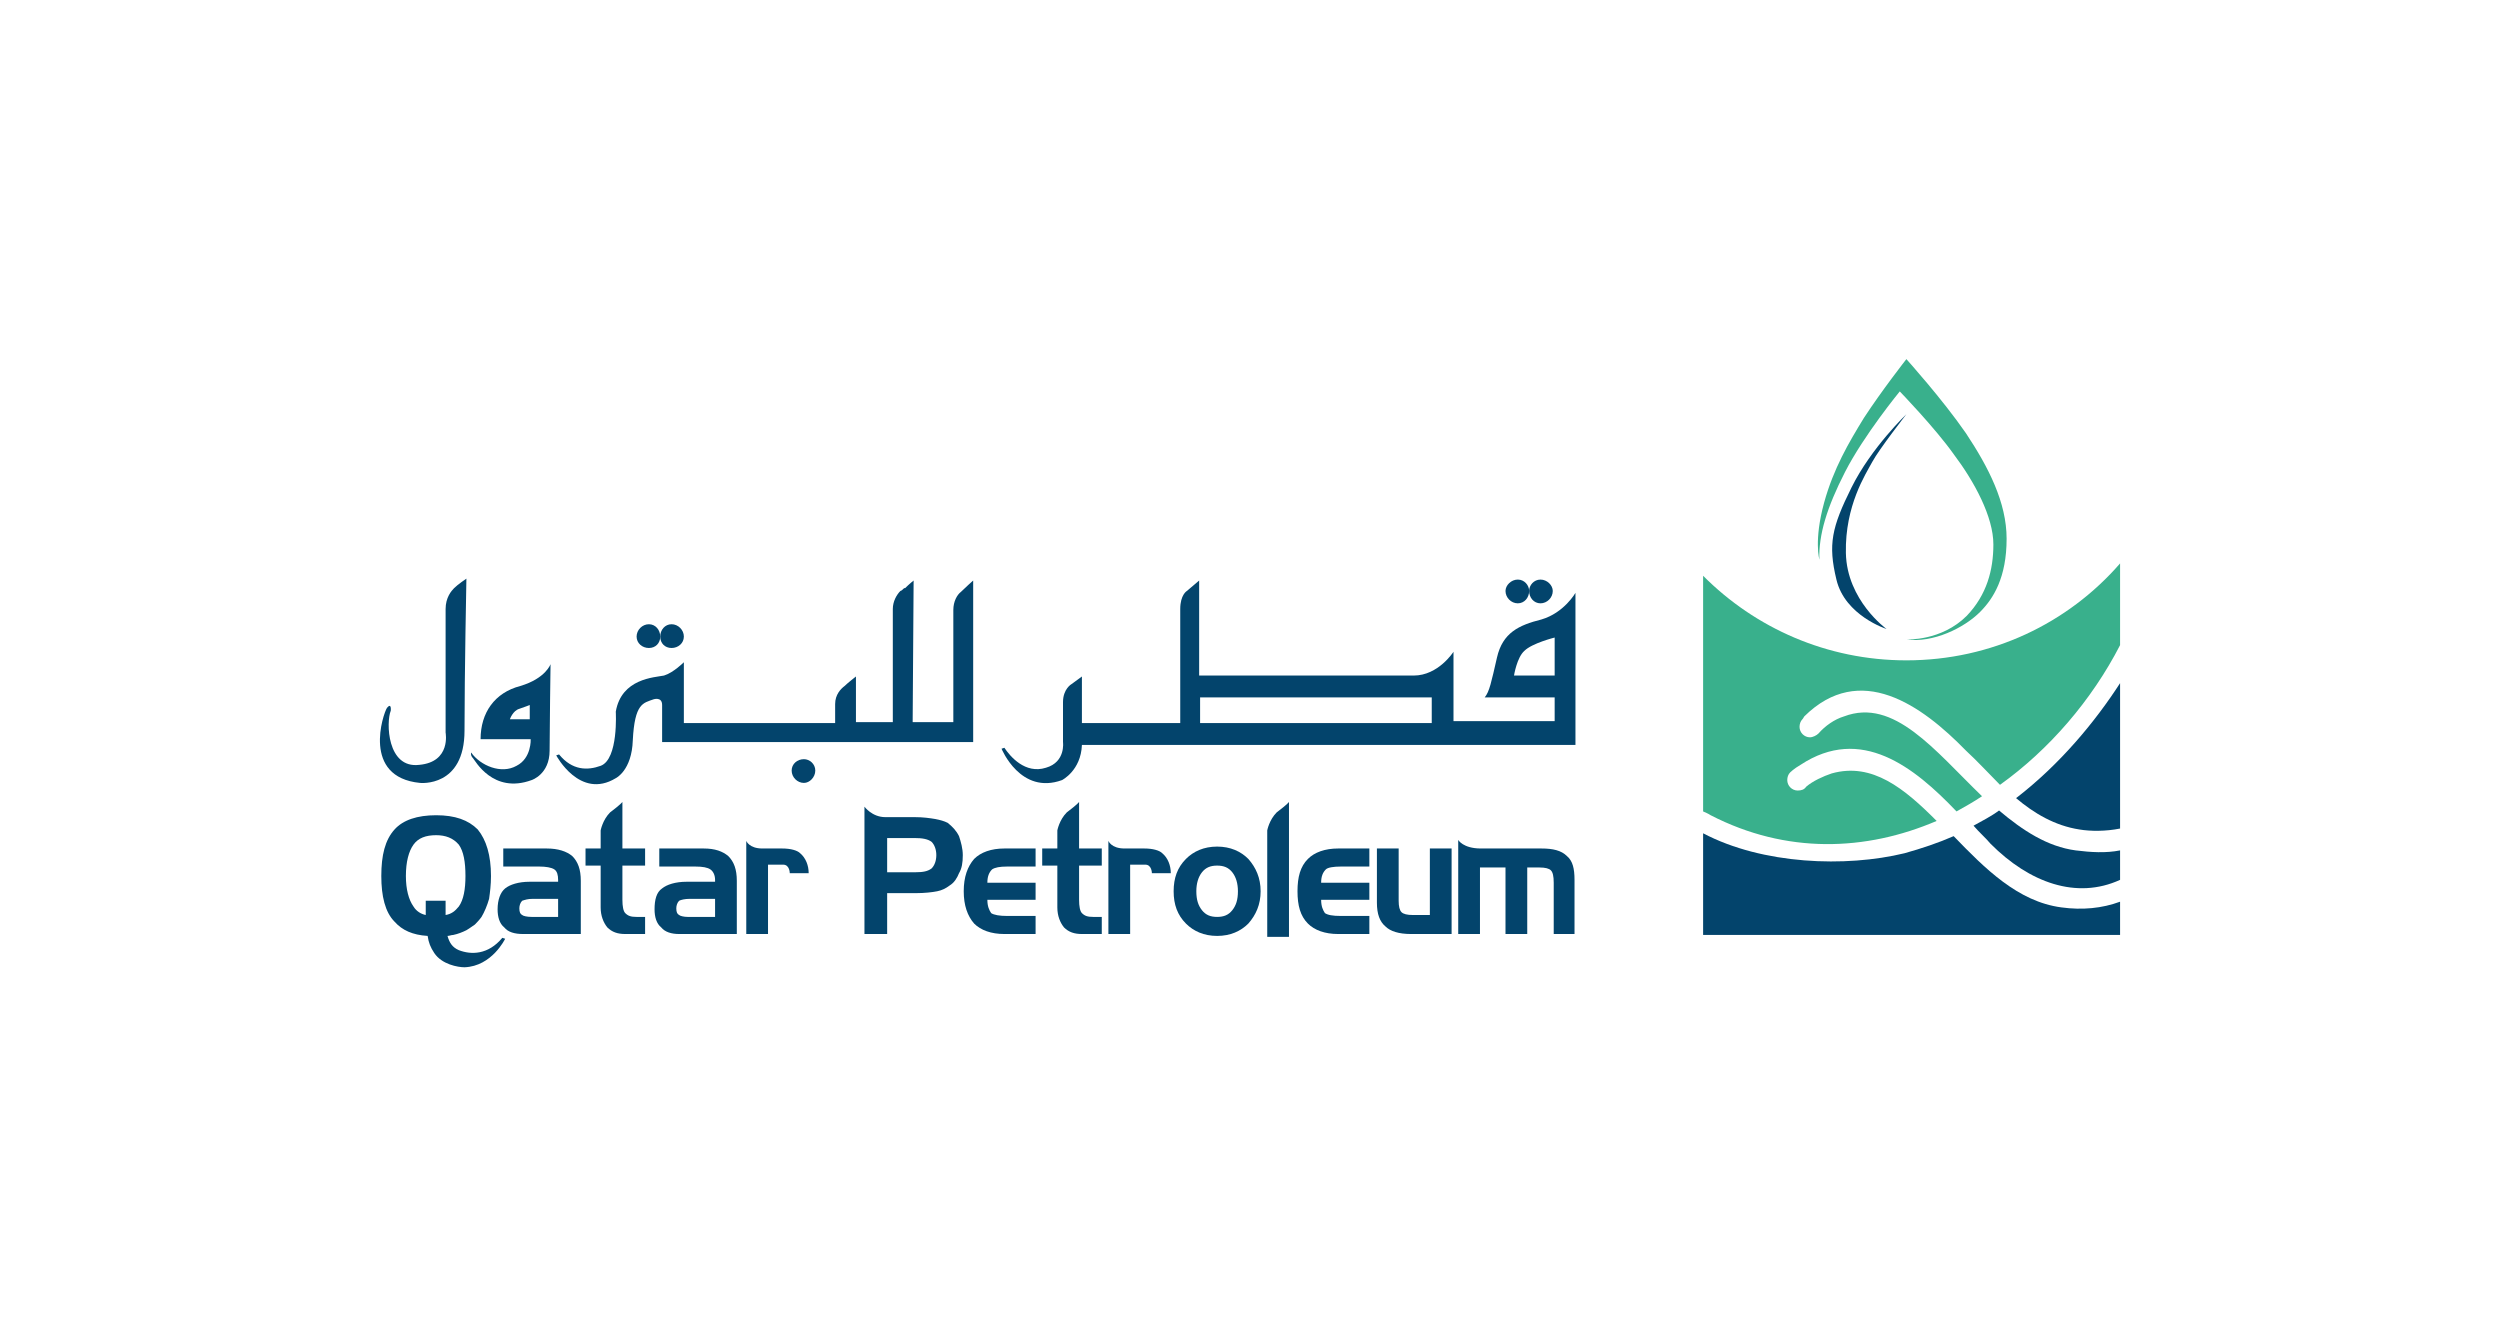 <svg width="360" height="190" viewBox="0 0 360 190" fill="none" xmlns="http://www.w3.org/2000/svg">
<rect x="0" y="0" width="360" height="190" fill="#808080" stroke="none"/>
<g clip-path="url(#clip0_1507_1825)">
<rect width="360" height="190" fill="white"/>
<g clip-path="url(#clip1_1507_1825)">
<path fill-rule="evenodd" clip-rule="evenodd" d="M221.965 89.205C218.697 90.026 216.383 91.121 215.566 94.679C214.749 98.237 214.477 99.605 213.796 100.426H223.871V103.847H209.303V93.858C209.303 93.858 207.124 97.279 203.585 97.279C199.908 97.279 172.678 97.279 172.678 97.279V83.595L170.908 85.1C170.908 85.1 169.955 85.648 169.955 87.7V104.12H155.795V97.415L154.298 98.51C154.298 98.51 153.072 99.194 153.072 101.11V106.857C153.072 106.857 153.481 109.731 150.622 110.552C147.626 111.51 145.448 108.91 144.631 107.678L144.223 107.815C144.223 107.815 146.946 114.52 152.936 112.331C152.936 112.331 155.659 110.962 155.795 107.268H226.866V85.374C226.866 85.374 225.233 88.248 221.965 89.205ZM206.171 104.12H172.814V100.426H206.171V104.12ZM223.871 97.279H218.017C218.017 97.279 218.425 94.679 219.514 93.721C220.603 92.626 223.871 91.805 223.871 91.805V97.279Z" fill="#03446C"/>
<path fill-rule="evenodd" clip-rule="evenodd" d="M220.195 85.1C220.195 84.279 220.876 83.459 221.829 83.459C222.782 83.459 223.599 84.279 223.599 85.1C223.599 86.058 222.782 86.879 221.829 86.879C220.876 86.879 220.195 86.058 220.195 85.1Z" fill="#03446C"/>
<path fill-rule="evenodd" clip-rule="evenodd" d="M216.793 85.1C216.793 84.279 217.61 83.459 218.563 83.459C219.516 83.459 220.197 84.279 220.197 85.1C220.197 86.058 219.516 86.879 218.563 86.879C217.61 86.879 216.793 86.058 216.793 85.1Z" fill="#03446C"/>
<path fill-rule="evenodd" clip-rule="evenodd" d="M113.998 110.962C113.998 111.92 114.815 112.741 115.768 112.741C116.585 112.741 117.402 111.92 117.402 110.962C117.402 110.004 116.585 109.32 115.768 109.32C114.815 109.32 113.998 110.004 113.998 110.962Z" fill="#03446C"/>
<path fill-rule="evenodd" clip-rule="evenodd" d="M95.072 91.668C95.072 90.711 95.753 89.89 96.706 89.89C97.659 89.89 98.476 90.711 98.476 91.668C98.476 92.626 97.659 93.311 96.706 93.311C95.753 93.311 95.072 92.626 95.072 91.668Z" fill="#03446C"/>
<path fill-rule="evenodd" clip-rule="evenodd" d="M91.67 91.668C91.67 90.711 92.487 89.89 93.44 89.89C94.393 89.89 95.074 90.711 95.074 91.668C95.074 92.626 94.393 93.311 93.44 93.311C92.487 93.311 91.67 92.626 91.67 91.668Z" fill="#03446C"/>
<path fill-rule="evenodd" clip-rule="evenodd" d="M74.922 98.784C71.246 99.742 69.204 102.615 69.204 106.447H76.42C76.42 106.447 76.556 109.183 74.377 110.278C72.199 111.51 69.204 110.278 67.842 108.362C67.842 108.362 67.706 108.773 68.114 109.183C68.387 109.457 70.974 114.383 76.556 112.331C76.556 112.331 79.143 111.51 79.143 108.089C79.143 105.215 79.279 95.637 79.279 95.637C79.279 95.637 78.598 97.689 74.922 98.784ZM76.284 103.573H73.424C73.424 103.573 73.833 102.342 74.786 102.068C75.603 101.794 76.284 101.521 76.284 101.521V103.573Z" fill="#03446C"/>
<path fill-rule="evenodd" clip-rule="evenodd" d="M67.162 83.322C67.162 83.322 65.937 84.143 65.392 84.69C64.984 85.101 64.167 86.058 64.167 87.701C64.167 89.343 64.167 105.489 64.167 105.489C64.167 105.489 64.984 109.731 60.355 110.141C55.725 110.689 55.589 103.984 56.27 102.342C56.27 102.342 56.406 101.11 55.725 101.931C55.181 102.752 52.049 111.92 60.491 112.741C60.491 112.741 66.89 113.425 66.89 105.215C66.89 97.005 67.162 83.322 67.162 83.322Z" fill="#03446C"/>
<path fill-rule="evenodd" clip-rule="evenodd" d="M84.316 122.183H86.495V119.583C86.495 119.583 86.767 118.078 87.856 116.983C89.49 115.752 89.626 115.478 89.626 115.478V122.183H92.894V124.646H89.626V129.572C89.626 130.53 89.762 131.214 90.035 131.488C90.443 131.898 90.852 132.035 91.669 132.035H92.894V134.498H90.035C88.945 134.498 88.129 134.224 87.448 133.54C86.903 132.856 86.495 131.898 86.495 130.667V124.646H84.316V122.183Z" fill="#03446C"/>
<path fill-rule="evenodd" clip-rule="evenodd" d="M97.796 131.761C97.523 131.624 97.387 131.351 97.387 130.803C97.387 130.393 97.523 129.982 97.796 129.709C98.068 129.572 98.613 129.435 99.293 129.435H102.97V132.035H99.021C98.477 132.035 97.932 131.898 97.796 131.761ZM94.937 124.782H100.11C101.2 124.782 101.88 124.919 102.289 125.193C102.697 125.467 102.97 126.014 102.97 126.698V126.972H98.885C97.251 126.972 96.026 127.382 95.345 127.93C94.528 128.477 94.256 129.572 94.256 130.94C94.256 132.035 94.528 132.993 95.209 133.54C95.754 134.224 96.707 134.498 97.796 134.498H106.101V126.835C106.101 125.193 105.693 124.098 104.876 123.277C104.059 122.593 102.97 122.183 101.336 122.183H94.937V124.782Z" fill="#03446C"/>
<path fill-rule="evenodd" clip-rule="evenodd" d="M107.463 121.088C107.463 121.088 107.871 122.183 109.777 122.183C110.458 122.183 112.637 122.183 112.637 122.183C113.862 122.183 114.815 122.456 115.224 122.867C116.04 123.551 116.449 124.646 116.449 125.74H113.726C113.726 125.74 113.726 124.509 112.773 124.509C112.5 124.509 110.594 124.509 110.594 124.509V134.498H107.463V121.088Z" fill="#03446C"/>
<path fill-rule="evenodd" clip-rule="evenodd" d="M75.194 131.761C74.922 131.624 74.786 131.351 74.786 130.803C74.786 130.393 74.922 129.982 75.194 129.709C75.603 129.572 76.011 129.435 76.692 129.435H80.368V132.035H76.556C75.875 132.035 75.33 131.898 75.194 131.761ZM72.471 124.782H77.645C78.598 124.782 79.415 124.919 79.823 125.193C80.232 125.467 80.368 126.014 80.368 126.698V126.972H76.283C74.65 126.972 73.424 127.382 72.743 127.93C72.063 128.477 71.654 129.572 71.654 130.94C71.654 132.035 71.927 132.993 72.607 133.54C73.152 134.224 74.105 134.498 75.33 134.498H83.636V126.835C83.636 125.193 83.227 124.098 82.41 123.277C81.593 122.593 80.368 122.183 78.734 122.183H72.471V124.782Z" fill="#03446C"/>
<path fill-rule="evenodd" clip-rule="evenodd" d="M59.537 130.53C59.946 131.214 60.627 131.624 61.307 131.761C61.307 130.803 61.307 129.709 61.307 129.709H64.166C64.166 130.256 64.166 130.94 64.166 131.761C64.983 131.624 65.528 131.214 66.073 130.53C66.753 129.572 67.026 128.067 67.026 126.151C67.026 124.098 66.753 122.593 66.073 121.635C65.256 120.678 64.166 120.267 62.805 120.267C61.307 120.267 60.218 120.678 59.537 121.635C58.857 122.593 58.448 124.098 58.448 126.151C58.448 128.067 58.857 129.572 59.537 130.53ZM69.34 132.035C69.34 132.035 69.068 132.445 68.387 133.13C67.843 133.54 67.162 133.951 67.162 133.951C66.617 134.224 65.936 134.498 65.256 134.635C64.983 134.635 64.711 134.772 64.439 134.772C64.711 135.729 65.12 136.414 66.073 136.824C67.843 137.508 70.293 137.508 72.335 135.045L72.744 135.182C72.744 135.182 70.838 139.15 66.889 139.287C65.936 139.287 63.622 138.877 62.533 137.235C61.988 136.414 61.716 135.729 61.58 134.772C59.401 134.635 57.904 133.951 56.814 132.719C55.453 131.351 54.908 129.025 54.908 126.151C54.908 123.141 55.453 120.951 56.814 119.446C58.04 118.078 60.082 117.394 62.805 117.394C65.528 117.394 67.434 118.078 68.796 119.446C70.021 120.951 70.702 123.141 70.702 126.151C70.702 127.382 70.566 128.477 70.429 129.435C70.157 130.393 69.749 131.351 69.34 132.035Z" fill="#03446C"/>
<path fill-rule="evenodd" clip-rule="evenodd" d="M159.609 121.088C159.609 121.088 160.018 122.183 161.924 122.183C162.605 122.183 164.783 122.183 164.783 122.183C166.008 122.183 166.962 122.456 167.37 122.867C168.187 123.551 168.595 124.646 168.595 125.74H165.872C165.872 125.74 165.872 124.509 164.919 124.509C164.647 124.509 162.741 124.509 162.741 124.509V134.498H159.609V121.088Z" fill="#03446C"/>
<path fill-rule="evenodd" clip-rule="evenodd" d="M150.078 122.183H152.257V119.583C152.257 119.583 152.529 118.078 153.618 116.983C155.252 115.752 155.388 115.478 155.388 115.478V122.183H158.656V124.646H155.388V129.572C155.388 130.53 155.524 131.214 155.796 131.488C156.205 131.898 156.613 132.035 157.43 132.035H158.656V134.498H155.796C154.707 134.498 153.89 134.224 153.21 133.54C152.665 132.856 152.257 131.898 152.257 130.667V124.646H150.078V122.183Z" fill="#03446C"/>
<path fill-rule="evenodd" clip-rule="evenodd" d="M134.149 121.225C134.558 121.635 134.83 122.32 134.83 123.141C134.83 123.962 134.558 124.646 134.149 125.056C133.605 125.467 132.924 125.604 131.835 125.604H127.75V120.678H131.698C132.788 120.678 133.605 120.814 134.149 121.225ZM124.482 134.498H127.75V128.614H131.835C133.196 128.614 134.285 128.477 134.966 128.34C135.647 128.204 136.191 127.93 136.736 127.519C137.417 127.109 137.825 126.425 138.098 125.741C138.506 125.056 138.642 124.235 138.642 123.141C138.642 122.183 138.37 121.225 138.098 120.404C137.689 119.583 137.144 119.036 136.464 118.488C135.919 118.215 135.375 118.078 134.694 117.941C133.877 117.804 132.924 117.667 131.698 117.667H127.478C125.572 117.667 124.482 116.162 124.482 116.162V134.498Z" fill="#03446C"/>
<path fill-rule="evenodd" clip-rule="evenodd" d="M144.632 134.498C142.726 134.498 141.228 133.95 140.275 132.993C139.322 131.898 138.777 130.393 138.777 128.34C138.777 126.288 139.322 124.782 140.275 123.688C141.228 122.73 142.726 122.183 144.632 122.183H149.125V124.782H145.04C143.951 124.782 143.27 124.919 142.862 125.193C142.453 125.603 142.181 126.151 142.181 127.109H149.125V129.572H142.181C142.181 130.53 142.453 131.077 142.726 131.487C143.134 131.761 143.951 131.898 145.04 131.898H149.125V134.498H144.632Z" fill="#03446C"/>
<path fill-rule="evenodd" clip-rule="evenodd" d="M173.088 125.604C173.633 124.92 174.314 124.646 175.267 124.646C176.22 124.646 176.901 124.92 177.445 125.604C177.99 126.288 178.262 127.246 178.262 128.34C178.262 129.572 177.99 130.393 177.445 131.077C176.901 131.761 176.22 132.035 175.267 132.035C174.314 132.035 173.633 131.761 173.088 131.077C172.544 130.393 172.272 129.572 172.272 128.34C172.272 127.246 172.544 126.288 173.088 125.604ZM179.76 123.688C178.671 122.593 177.173 121.909 175.267 121.909C173.361 121.909 171.863 122.593 170.774 123.688C169.549 124.92 169.004 126.425 169.004 128.34C169.004 130.256 169.549 131.761 170.774 132.993C171.863 134.087 173.361 134.772 175.267 134.772C177.173 134.772 178.671 134.087 179.76 132.993C180.849 131.761 181.53 130.256 181.53 128.34C181.53 126.425 180.849 124.92 179.76 123.688Z" fill="#03446C"/>
<path fill-rule="evenodd" clip-rule="evenodd" d="M192.694 134.498C190.788 134.498 189.291 133.95 188.338 132.993C187.248 131.898 186.84 130.393 186.84 128.34C186.84 126.288 187.248 124.782 188.338 123.688C189.291 122.73 190.788 122.183 192.694 122.183H197.187V124.782H193.103C192.014 124.782 191.197 124.919 190.924 125.193C190.516 125.603 190.244 126.151 190.244 127.109H197.187V129.572H190.244C190.244 130.53 190.516 131.077 190.788 131.487C191.197 131.761 191.877 131.898 193.103 131.898H197.187V134.498H192.694Z" fill="#03446C"/>
<path fill-rule="evenodd" clip-rule="evenodd" d="M209.031 134.498H203.177C201.407 134.498 200.182 134.087 199.501 133.403C198.684 132.719 198.275 131.624 198.275 129.982V122.183H201.407V129.709C201.407 130.53 201.543 131.077 201.815 131.351C202.088 131.624 202.632 131.761 203.449 131.761H205.9V122.183H209.031V134.498Z" fill="#03446C"/>
<path fill-rule="evenodd" clip-rule="evenodd" d="M209.984 120.951C209.984 120.951 210.665 122.183 213.252 122.183C215.43 122.183 221.966 122.183 221.966 122.183C223.599 122.183 224.825 122.456 225.642 123.277C226.459 123.962 226.731 125.056 226.731 126.698V134.498H223.736V127.109C223.736 126.151 223.599 125.604 223.327 125.33C223.055 125.056 222.51 124.919 221.693 124.919H219.923V134.498H216.792V124.919H213.116V134.498H209.984V120.951Z" fill="#03446C"/>
<path fill-rule="evenodd" clip-rule="evenodd" d="M182.482 119.583C182.482 119.583 182.755 118.078 183.844 116.983C185.478 115.752 185.614 115.478 185.614 115.478V134.909H182.482V119.583Z" fill="#03446C"/>
<path fill-rule="evenodd" clip-rule="evenodd" d="M281.328 120.404C285.821 125.056 290.586 129.845 296.849 130.666C299.845 131.077 302.704 130.803 305.291 129.845V134.634H245.248V119.993C253.826 124.509 265.807 124.919 274.248 122.867C276.699 122.183 279.15 121.362 281.328 120.404Z" fill="#03446C"/>
<path fill-rule="evenodd" clip-rule="evenodd" d="M286.638 121.499C285.957 120.678 285.004 119.857 284.188 118.899C285.413 118.215 286.774 117.53 287.864 116.709C291.267 119.583 294.807 121.909 298.892 122.457C301.07 122.73 303.249 122.867 305.291 122.457V126.698C299.028 129.572 292.22 127.109 286.638 121.499Z" fill="#03446C"/>
<path fill-rule="evenodd" clip-rule="evenodd" d="M305.291 98.374V119.309C303.249 119.72 301.07 119.72 299.437 119.446C295.897 118.899 292.901 117.12 290.314 114.931C296.714 110.004 301.751 103.847 305.291 98.374Z" fill="#03446C"/>
<path fill-rule="evenodd" clip-rule="evenodd" d="M274.521 95.09C263.084 95.09 252.736 90.437 245.248 82.911V116.846C245.52 116.983 245.929 117.12 246.337 117.394C257.229 123.004 268.666 122.593 278.877 118.215C274.248 113.562 269.619 109.731 263.765 111.373C262.539 111.783 261.042 112.467 260.089 113.288C259.816 113.699 259.408 113.836 258.863 113.836C258.046 113.836 257.365 113.152 257.365 112.331C257.365 111.92 257.502 111.51 257.774 111.236C257.774 111.236 258.319 110.689 259.272 110.141C267.985 104.394 275.61 110.415 281.737 116.846C282.962 116.162 284.187 115.478 285.413 114.657C278.605 108.089 272.751 100.426 265.535 103.163C264.173 103.573 262.812 104.531 261.858 105.626C261.586 105.899 261.042 106.173 260.633 106.173C259.816 106.173 259.135 105.489 259.135 104.668C259.135 104.257 259.272 103.847 259.544 103.573C259.544 103.573 259.68 103.436 259.816 103.163C267.849 95.226 276.699 101.521 283.098 108.089C284.732 109.594 286.366 111.373 287.999 113.015C295.079 107.952 301.206 100.837 305.291 92.9V81.132C297.802 89.753 286.774 95.09 274.521 95.09Z" fill="#39B08C"/>
<path fill-rule="evenodd" clip-rule="evenodd" d="M274.52 51.713C274.52 51.713 279.693 57.46 283.097 62.386C286.365 67.312 288.952 72.375 288.952 77.575C288.952 83.185 287.046 86.195 285.14 88.111C282.825 90.437 278.332 92.626 274.52 92.079C274.52 92.079 279.557 92.353 283.233 88.658C286.093 85.648 287.046 82.09 287.046 78.396C287.046 74.427 284.323 69.365 281.327 65.396C278.604 61.565 273.567 56.365 273.567 56.365C273.567 56.365 268.393 62.66 265.67 67.996C263.083 73.059 261.858 77.027 261.994 80.585C261.994 80.585 261.177 77.848 262.675 72.375C264.036 67.449 266.215 63.754 268.393 60.197C270.98 56.228 274.52 51.713 274.52 51.713Z" fill="#39B08C"/>
<path fill-rule="evenodd" clip-rule="evenodd" d="M274.521 59.649C274.521 59.649 269.483 64.439 266.624 70.186C263.765 75.933 263.22 78.396 264.445 83.459C265.671 88.658 271.661 90.574 271.661 90.574C271.661 90.574 265.943 86.469 265.807 79.627C265.671 72.785 268.666 68.27 269.619 66.491C270.572 64.712 274.521 59.649 274.521 59.649Z" fill="#03446C"/>
<path fill-rule="evenodd" clip-rule="evenodd" d="M138.368 85.237C137.824 85.648 137.279 86.606 137.279 87.837C137.279 88.932 137.279 103.984 137.279 103.984H131.425V103.71L131.561 83.595C131.561 83.595 130.88 84.143 130.335 84.69H130.199C130.063 84.827 129.791 85.1 129.655 85.1C129.11 85.648 128.565 86.606 128.565 87.7C128.565 88.932 128.565 103.984 128.565 103.984H123.256V97.415C123.256 97.415 122.03 98.373 121.622 98.784C121.077 99.194 120.26 100.015 120.26 101.384C120.26 102.752 120.26 104.12 120.26 104.12H98.476V95.363C98.476 95.363 96.978 96.868 95.617 97.279C94.255 97.552 89.49 97.689 88.673 102.478C88.673 102.478 89.082 109.32 86.495 110.278C84.589 110.962 82.41 110.962 80.504 108.636L80.096 108.773C80.096 108.773 83.499 115.204 88.673 112.057C88.673 112.057 90.988 110.962 91.124 106.583C91.396 101.247 92.622 101.247 94.119 100.7C94.119 100.7 95.345 100.289 95.345 101.521C95.345 103.163 95.345 106.857 95.345 106.857H140.138V83.595C140.138 83.595 138.913 84.69 138.368 85.237Z" fill="#03446C"/>
</g>
</g>
<defs>
<clipPath id="clip0_1507_1825">
<rect width="360" height="190" fill="white"/>
</clipPath>
<clipPath id="clip1_1507_1825">
<rect width="252" height="89" fill="white" transform="translate(54 51)"/>
</clipPath>
</defs>
</svg>
